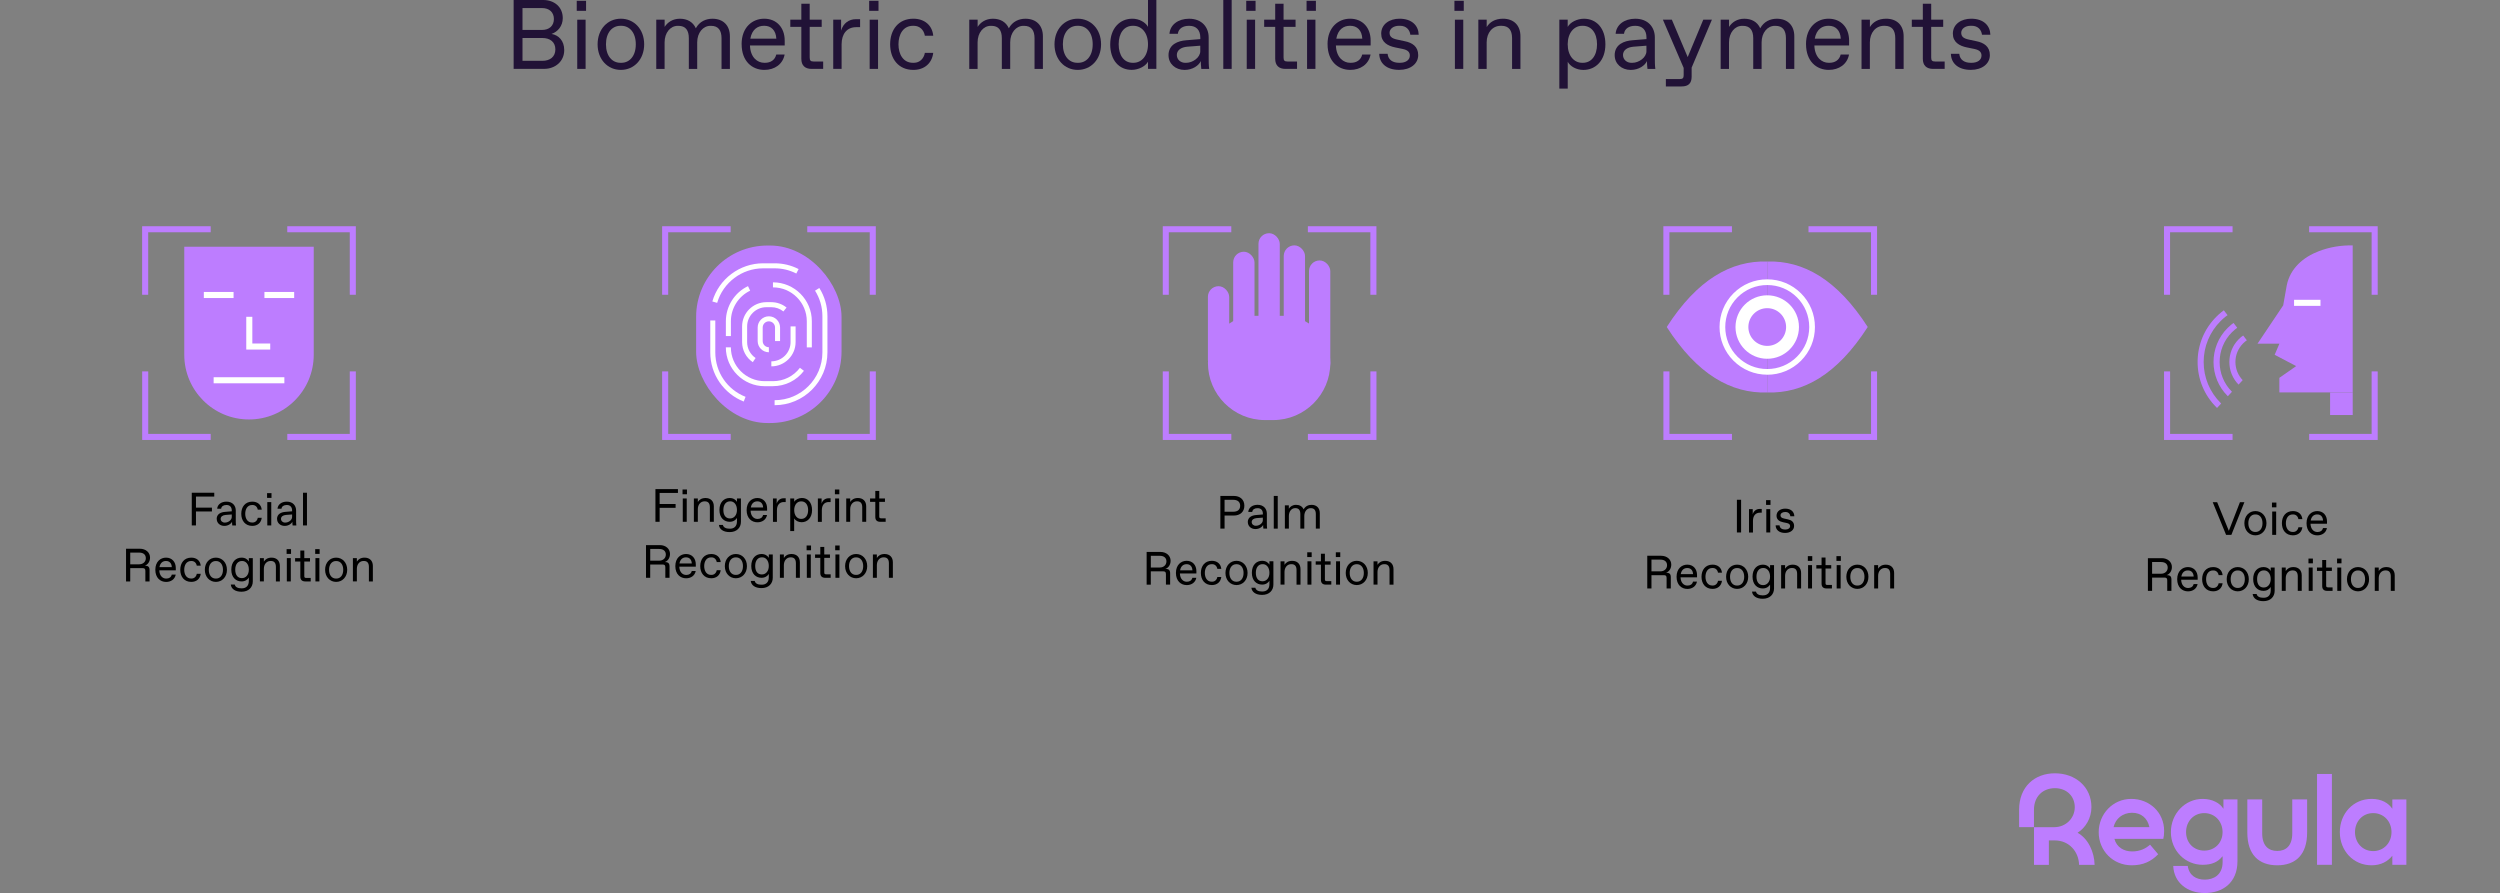 <?xml version="1.0" encoding="UTF-8"?>
<svg id="Layer_1" data-name="Layer 1" xmlns="http://www.w3.org/2000/svg" xmlns:xlink="http://www.w3.org/1999/xlink" viewBox="0 0 750 267.91">
  <rect x="0" y="0" width="750" height="267.91" fill="#808080" stroke="none"/>
  <defs>
    <style>
      .cls-1 {
        fill: none;
      }

      .cls-2 {
        fill: #fff;
      }

      .cls-3 {
        fill: #bd7dff;
      }

      .cls-4 {
        fill: #211236;
      }

      .cls-5 {
        fill: #bd7dff;
      }

      .cls-6 {
        clip-path: url(#clippath);
      }
    </style>
    <clipPath id="clippath">
      <polygon class="cls-1" points="678.49 107.87 663.09 87.8 652.06 115.08 658.56 129.5 678.49 107.87"/>
    </clipPath>
  </defs>
  <g>
    <path class="cls-4" d="M154.09,20.67V0h8.89c3.25,0,5.85,2.04,5.85,5.43,0,2.36-1.48,4.1-3.37,4.75,2.1.35,3.81,2.01,3.81,4.84,0,3.45-2.75,5.64-6.02,5.64h-9.15ZM156.75,8.98h5.88c2.1,0,3.54-1.21,3.54-3.28s-1.45-3.28-3.54-3.28h-5.88v6.55ZM156.75,18.25h5.96c2.3,0,3.9-1.21,3.9-3.43s-1.59-3.42-3.9-3.42h-5.96v6.85Z"/>
    <path class="cls-4" d="M173.02,3.25V.24h2.8v3.01h-2.8ZM173.17,20.67V5.91h2.51v14.76h-2.51Z"/>
    <path class="cls-4" d="M179.28,13.29c0-4.58,3.04-7.68,6.97-7.68s7,3.1,7,7.68-3.07,7.68-7,7.68-6.97-3.1-6.97-7.68ZM186.4,18.84c2.48,0,4.34-2.04,4.34-5.55s-1.86-5.55-4.34-5.55h-.27c-2.48,0-4.34,2.04-4.34,5.55s1.86,5.55,4.34,5.55h.27Z"/>
    <path class="cls-4" d="M196.88,20.67V5.91h2.51v2.16c.89-1.39,2.42-2.45,4.58-2.45s3.9.92,4.78,2.86c1.12-2.04,3.01-2.86,4.99-2.86,3.22,0,5.23,2.01,5.23,5.26v9.8h-2.51v-9.21c0-2.36-.97-3.72-3.13-3.72h-.21c-2.18,0-3.96,2.04-3.96,4.96v7.97h-2.51v-9.21c0-2.36-.95-3.72-3.1-3.72h-.24c-2.18,0-3.93,2.04-3.93,4.96v7.97h-2.51Z"/>
    <path class="cls-4" d="M222.48,13.26c0-5.14,3.31-7.65,6.76-7.65,3.78,0,6.17,2.72,6.17,6.55v1.48h-10.42c.12,3.63,2.27,5.2,4.28,5.2h.24c1.62,0,2.98-.8,3.37-2.48h2.51c-.56,2.95-3.04,4.61-6.08,4.61-3.66,0-6.82-2.57-6.82-7.71ZM232.9,11.61c-.12-2.57-1.62-3.87-3.54-3.87h-.24c-1.65,0-3.51.94-4.02,3.87h7.79Z"/>
    <path class="cls-4" d="M243.5,20.67c-2.01,0-3.1-1.03-3.1-3.04v-9.57h-3.31v-2.16h3.31V1.12h2.51v4.78h3.6v2.16h-3.6v9.21c0,.89.29,1.18,1.18,1.18h2.86v2.21h-3.45Z"/>
    <path class="cls-4" d="M249.97,20.67V5.91h2.36v3.28c.62-2.24,2.42-3.43,4.37-3.43h1.33v2.39h-1.18c-2.72,0-4.37,1.95-4.37,5.14v7.38h-2.51Z"/>
    <path class="cls-4" d="M260.75,3.25V.24h2.8v3.01h-2.8ZM260.9,20.67V5.91h2.51v14.76h-2.51Z"/>
    <path class="cls-4" d="M267.04,13.29c0-4.34,2.48-7.68,6.97-7.68,3.31,0,5.67,1.95,5.96,5.11h-2.51c-.3-1.74-1.54-2.98-3.31-2.98h-.27c-2.95,0-4.34,2.6-4.34,5.55s1.39,5.55,4.34,5.55h.27c1.77,0,3.01-1.27,3.31-2.98h2.51c-.38,3.13-2.66,5.11-5.96,5.11-4.49,0-6.97-3.34-6.97-7.68Z"/>
    <path class="cls-4" d="M290.78,20.67V5.91h2.51v2.16c.89-1.39,2.42-2.45,4.58-2.45s3.9.92,4.78,2.86c1.12-2.04,3.01-2.86,4.99-2.86,3.22,0,5.23,2.01,5.23,5.26v9.8h-2.51v-9.21c0-2.36-.97-3.72-3.13-3.72h-.21c-2.18,0-3.96,2.04-3.96,4.96v7.97h-2.51v-9.21c0-2.36-.95-3.72-3.1-3.72h-.24c-2.18,0-3.93,2.04-3.93,4.96v7.97h-2.51Z"/>
    <path class="cls-4" d="M316.35,13.29c0-4.58,3.04-7.68,6.97-7.68s7,3.1,7,7.68-3.07,7.68-7,7.68-6.97-3.1-6.97-7.68ZM323.47,18.84c2.48,0,4.34-2.04,4.34-5.55s-1.86-5.55-4.34-5.55h-.27c-2.48,0-4.34,2.04-4.34,5.55s1.86,5.55,4.34,5.55h.27Z"/>
    <path class="cls-4" d="M333.07,13.29c0-4.81,2.89-7.68,6.64-7.68,2.01,0,3.9,1.03,4.69,2.45V0h2.51v20.67h-2.51v-2.16c-.8,1.42-2.89,2.45-4.9,2.45-3.75,0-6.44-2.86-6.44-7.68ZM340.03,18.84c2.48,0,4.37-2.13,4.37-5.55s-1.89-5.55-4.37-5.55h-.21c-2.54,0-4.22,2.13-4.22,5.55s1.68,5.55,4.22,5.55h.21Z"/>
    <path class="cls-4" d="M350.55,16.6c0-3.34,2.92-4.34,5.29-4.52l4.25-.35v-.5c0-2.21-1.24-3.48-3.28-3.48h-.21c-1.65,0-3.07.8-3.25,2.39h-2.51c.18-2.69,2.6-4.52,5.88-4.52,3.9,0,5.88,2.6,5.88,5.61v6.2c0,.89,0,2.21.15,3.25h-2.36c-.12-.71-.15-2.01-.15-2.36-.59,1.33-2.45,2.66-4.87,2.66-2.75,0-4.81-1.86-4.81-4.37ZM355.89,18.84c1.89,0,4.19-1.56,4.19-3.48v-1.65l-3.87.3c-1.86.15-3.16,1.03-3.16,2.48,0,1.36,1.09,2.36,2.57,2.36h.27Z"/>
    <path class="cls-4" d="M366.99,20.67V0h2.51v20.67h-2.51Z"/>
    <path class="cls-4" d="M373.87,3.25V.24h2.8v3.01h-2.8ZM374.02,20.67V5.91h2.51v14.76h-2.51Z"/>
    <path class="cls-4" d="M385.66,20.67c-2.01,0-3.1-1.03-3.1-3.04v-9.57h-3.31v-2.16h3.31V1.12h2.51v4.78h3.6v2.16h-3.6v9.21c0,.89.29,1.18,1.18,1.18h2.86v2.21h-3.45Z"/>
    <path class="cls-4" d="M391.97,3.25V.24h2.8v3.01h-2.8ZM392.12,20.67V5.91h2.51v14.76h-2.51Z"/>
    <path class="cls-4" d="M398.26,13.26c0-5.14,3.31-7.65,6.76-7.65,3.78,0,6.17,2.72,6.17,6.55v1.48h-10.42c.12,3.63,2.27,5.2,4.28,5.2h.24c1.62,0,2.98-.8,3.37-2.48h2.51c-.56,2.95-3.04,4.61-6.08,4.61-3.66,0-6.82-2.57-6.82-7.71ZM408.69,11.61c-.12-2.57-1.62-3.87-3.54-3.87h-.24c-1.65,0-3.51.94-4.02,3.87h7.79Z"/>
    <path class="cls-4" d="M413.77,16.15h2.51c.18,1.86,1.62,2.69,3.45,2.69h.27c1.71,0,2.95-.83,2.95-2.16,0-1-.56-1.68-2.21-2.01l-2.16-.44c-2.33-.47-4.22-1.62-4.22-4.13,0-2.92,2.6-4.49,5.49-4.49,3.81,0,5.7,2.16,5.76,4.81h-2.51c-.18-1.42-1.15-2.69-3.1-2.69h-.27c-1.77,0-2.86.97-2.86,2.1s.68,1.71,2.27,2.04l2.33.5c2.18.44,3.99,1.56,3.99,4.16s-2.33,4.43-5.7,4.43c-3.87,0-5.93-2.04-5.99-4.81Z"/>
    <path class="cls-4" d="M436.33,3.25V.24h2.8v3.01h-2.8ZM436.47,20.67V5.91h2.51v14.76h-2.51Z"/>
    <path class="cls-4" d="M443.5,20.67V5.91h2.51v2.21c.86-1.45,2.48-2.51,4.87-2.51,3.25,0,5.25,2.01,5.25,5.26v9.8h-2.51v-9.21c0-2.36-.97-3.72-3.16-3.72h-.24c-2.45,0-4.22,2.04-4.22,4.96v7.97h-2.51Z"/>
    <path class="cls-4" d="M467.8,26.58V5.91h2.51v2.16c.77-1.42,2.86-2.45,4.87-2.45,3.75,0,6.44,2.86,6.44,7.68s-2.89,7.68-6.61,7.68c-2.04,0-3.93-1.03-4.69-2.45v8.06h-2.51ZM474.86,18.84c2.54,0,4.25-2.13,4.25-5.55s-1.71-5.55-4.25-5.55h-.21c-2.45,0-4.34,2.13-4.34,5.55s1.89,5.55,4.34,5.55h.21Z"/>
    <path class="cls-4" d="M484.4,16.6c0-3.34,2.92-4.34,5.29-4.52l4.25-.35v-.5c0-2.21-1.24-3.48-3.28-3.48h-.21c-1.65,0-3.07.8-3.25,2.39h-2.51c.18-2.69,2.6-4.52,5.88-4.52,3.9,0,5.88,2.6,5.88,5.61v6.2c0,.89,0,2.21.15,3.25h-2.36c-.12-.71-.15-2.01-.15-2.36-.59,1.33-2.45,2.66-4.87,2.66-2.75,0-4.81-1.86-4.81-4.37ZM489.74,18.84c1.89,0,4.19-1.56,4.19-3.48v-1.65l-3.87.3c-1.86.15-3.16,1.03-3.16,2.48,0,1.36,1.09,2.36,2.57,2.36h.27Z"/>
    <path class="cls-4" d="M513.57,5.91l-6.08,14.38v2.72c0,1.98-.97,2.92-2.98,2.92h-4.75v-2.21h4.16c.89,0,1.18-.29,1.18-1.18v-2.16l-6.23-14.47h2.69l4.75,11.22,4.67-11.22h2.6Z"/>
    <path class="cls-4" d="M516.2,20.67V5.91h2.51v2.16c.89-1.39,2.42-2.45,4.58-2.45s3.9.92,4.78,2.86c1.12-2.04,3.01-2.86,4.99-2.86,3.22,0,5.23,2.01,5.23,5.26v9.8h-2.51v-9.21c0-2.36-.97-3.72-3.13-3.72h-.21c-2.18,0-3.96,2.04-3.96,4.96v7.97h-2.51v-9.21c0-2.36-.95-3.72-3.1-3.72h-.24c-2.18,0-3.93,2.04-3.93,4.96v7.97h-2.51Z"/>
    <path class="cls-4" d="M541.8,13.26c0-5.14,3.31-7.65,6.76-7.65,3.78,0,6.17,2.72,6.17,6.55v1.48h-10.42c.12,3.63,2.27,5.2,4.28,5.2h.24c1.62,0,2.98-.8,3.37-2.48h2.51c-.56,2.95-3.04,4.61-6.08,4.61-3.66,0-6.82-2.57-6.82-7.71ZM552.23,11.61c-.12-2.57-1.62-3.87-3.54-3.87h-.24c-1.65,0-3.51.94-4.02,3.87h7.79Z"/>
    <path class="cls-4" d="M558.46,20.67V5.91h2.51v2.21c.86-1.45,2.48-2.51,4.87-2.51,3.25,0,5.25,2.01,5.25,5.26v9.8h-2.51v-9.21c0-2.36-.97-3.72-3.16-3.72h-.24c-2.45,0-4.22,2.04-4.22,4.96v7.97h-2.51Z"/>
    <path class="cls-4" d="M579.95,20.67c-2.01,0-3.1-1.03-3.1-3.04v-9.57h-3.31v-2.16h3.31V1.12h2.51v4.78h3.6v2.16h-3.6v9.21c0,.89.29,1.18,1.18,1.18h2.86v2.21h-3.45Z"/>
    <path class="cls-4" d="M585.27,16.15h2.51c.18,1.86,1.62,2.69,3.45,2.69h.27c1.71,0,2.95-.83,2.95-2.16,0-1-.56-1.68-2.21-2.01l-2.16-.44c-2.33-.47-4.22-1.62-4.22-4.13,0-2.92,2.6-4.49,5.49-4.49,3.81,0,5.7,2.16,5.76,4.81h-2.51c-.18-1.42-1.15-2.69-3.1-2.69h-.27c-1.77,0-2.86.97-2.86,2.1s.68,1.71,2.27,2.04l2.33.5c2.18.44,3.99,1.56,3.99,4.16s-2.33,4.43-5.7,4.43c-3.87,0-5.93-2.04-5.99-4.81Z"/>
  </g>
  <g>
    <path class="cls-5" d="M623.27,249.82c2.43-1.49,4.16-4.43,4.16-7.67,0-6.14-4.86-10.16-10.95-10.16s-10.75,4.01-10.75,10.95v5.2h4.46v-5.2c0-4.16,2.82-6.49,6.29-6.49s5.95,2.38,5.95,5.7-2.68,6-6.14,6h-6.09v11.3h4.46v-7.33h1.73c4.36,0,7.23,3.37,7.33,7.33h4.66c-.08-3.92-1.96-7.88-5.1-9.62Z"/>
    <path class="cls-5" d="M717.7,239.82v2.82c-1.19-1.78-3.27-2.97-6.24-2.97-5.45,0-9.51,4.36-9.51,9.96s4.06,9.96,9.51,9.96c2.82,0,4.86-1.14,6.24-2.87v2.73h4.21v-19.62h-4.21ZM711.95,255.33c-3.17,0-5.45-2.48-5.45-5.7s2.28-5.7,5.45-5.7,5.5,2.48,5.5,5.7-2.33,5.7-5.5,5.7Z"/>
    <path class="cls-5" d="M687.68,249.98c0,3.86-1.98,5.3-4.51,5.3s-4.51-1.44-4.51-5.3v-10.16h-4.46v9.96c0,6.54,3.37,9.81,8.97,9.81s8.97-3.27,8.97-9.81v-9.96h-4.46v10.16Z"/>
    <path class="cls-5" d="M639.37,239.67c-5.5,0-9.76,4.51-9.76,10.01s4.26,9.91,9.91,9.91c3.42,0,5.9-1.19,7.93-3.32l-2.43-2.87c-1.34,1.19-3.02,2.03-5.4,2.03s-4.61-1.19-5.3-3.77h14.67c.15-.69.25-1.29.25-2.38,0-5.55-4.36-9.61-9.86-9.61ZM634.07,248.14c.59-2.58,2.77-4.31,5.55-4.31s4.66,1.68,5.2,4.31h-10.75Z"/>
    <rect class="cls-5" x="695.11" y="232.19" width="4.46" height="27.25"/>
    <path class="cls-5" d="M667.02,242.64c-.99-1.68-3.27-2.97-6.24-2.97-5.2,0-9.51,4.36-9.51,9.96s4.31,9.81,9.51,9.81c2.82,0,4.61-.84,6-2.58v1.78c0,3.86-2.73,5.25-5.35,5.25s-4.71-1.29-5.1-4.11h-4.36c.2,4.95,4.16,8.13,9.46,8.13s9.81-3.02,9.81-9.56v-18.53h-4.21v2.82ZM661.27,255.18c-3.17,0-5.45-2.33-5.45-5.55s2.28-5.7,5.45-5.7,5.5,2.48,5.5,5.7-2.33,5.55-5.5,5.55Z"/>
  </g>
  <g>
    <g>
      <path d="M521.07,159.74v-9.81h1.26v9.81h-1.26Z"/>
      <path d="M524.7,159.74v-7h1.12v1.56c.29-1.06,1.15-1.62,2.07-1.62h.63v1.13h-.56c-1.29,0-2.07.92-2.07,2.44v3.5h-1.19Z"/>
      <path d="M529.82,151.47v-1.43h1.33v1.43h-1.33ZM529.89,159.74v-7h1.19v7h-1.19Z"/>
      <path d="M532.67,157.59h1.19c.08.88.77,1.27,1.64,1.27h.13c.81,0,1.4-.39,1.4-1.02,0-.48-.27-.8-1.05-.95l-1.02-.21c-1.11-.22-2-.77-2-1.96,0-1.39,1.23-2.13,2.61-2.13,1.81,0,2.7,1.02,2.73,2.28h-1.19c-.08-.67-.55-1.27-1.47-1.27h-.13c-.84,0-1.36.46-1.36.99s.32.81,1.08.97l1.11.24c1.04.21,1.89.74,1.89,1.98s-1.11,2.1-2.7,2.1c-1.83,0-2.82-.97-2.84-2.28Z"/>
      <path d="M494.18,176.54v-9.81h4.15c1.78,0,3.05,1.12,3.05,2.65,0,1.22-.67,2.13-1.57,2.44,1.06,0,1.43.38,1.43,1.36v3.36h-1.26v-3.12c0-.66-.21-.87-.87-.87h-3.67v3.99h-1.26ZM495.44,171.4h2.69c1.18,0,1.99-.77,1.99-1.83s-.74-1.68-1.99-1.68h-2.69v3.52Z"/>
      <path d="M502.97,173.02c0-2.44,1.57-3.63,3.21-3.63,1.79,0,2.93,1.29,2.93,3.11v.7h-4.95c.06,1.72,1.08,2.47,2.03,2.47h.11c.77,0,1.42-.38,1.6-1.18h1.19c-.27,1.4-1.44,2.19-2.88,2.19-1.74,0-3.24-1.22-3.24-3.66ZM507.92,172.24c-.06-1.22-.77-1.83-1.68-1.83h-.11c-.79,0-1.67.45-1.91,1.83h3.7Z"/>
      <path d="M510.45,173.03c0-2.06,1.18-3.64,3.31-3.64,1.57,0,2.69.92,2.83,2.42h-1.19c-.14-.83-.73-1.41-1.57-1.41h-.13c-1.4,0-2.06,1.23-2.06,2.63s.66,2.63,2.06,2.63h.13c.84,0,1.43-.6,1.57-1.41h1.19c-.18,1.48-1.26,2.42-2.83,2.42-2.13,0-3.31-1.58-3.31-3.64Z"/>
      <path d="M517.83,173.03c0-2.17,1.44-3.64,3.31-3.64s3.32,1.47,3.32,3.64-1.46,3.64-3.32,3.64-3.31-1.47-3.31-3.64ZM521.2,175.67c1.18,0,2.06-.97,2.06-2.63s-.88-2.63-2.06-2.63h-.13c-1.18,0-2.06.97-2.06,2.63s.88,2.63,2.06,2.63h.13Z"/>
      <path d="M525.61,177.48h1.19c.15.76.94,1.13,1.96,1.13h.14c1.19,0,2.12-.64,2.12-2.21v-1.02c-.38.63-1.11,1.16-2.18,1.16-1.65,0-3.08-1.16-3.08-3.54s1.4-3.6,3.08-3.6c1.08,0,1.85.53,2.18,1.16v-1.02h1.19v6.99c0,1.77-1.25,3.1-3.38,3.1-1.98,0-3.08-.9-3.22-2.14ZM529,175.53c1.06,0,2.02-.92,2.02-2.54s-.9-2.59-1.96-2.59h-.13c-1.08,0-1.99.84-1.99,2.59s.85,2.54,1.95,2.54h.11Z"/>
      <path d="M534.34,176.54v-7h1.19v1.05c.41-.69,1.18-1.19,2.31-1.19,1.54,0,2.49.95,2.49,2.49v4.65h-1.19v-4.37c0-1.12-.46-1.77-1.5-1.77h-.11c-1.16,0-2,.97-2,2.35v3.78h-1.19Z"/>
      <path d="M542.35,168.27v-1.43h1.33v1.43h-1.33ZM542.42,176.54v-7h1.19v7h-1.19Z"/>
      <path d="M547.94,176.54c-.95,0-1.47-.49-1.47-1.44v-4.54h-1.57v-1.02h1.57v-2.27h1.19v2.27h1.71v1.02h-1.71v4.37c0,.42.14.56.56.56h1.36v1.05h-1.64Z"/>
      <path d="M550.93,168.27v-1.43h1.33v1.43h-1.33ZM551,176.54v-7h1.19v7h-1.19Z"/>
      <path d="M553.9,173.03c0-2.17,1.44-3.64,3.31-3.64s3.32,1.47,3.32,3.64-1.46,3.64-3.32,3.64-3.31-1.47-3.31-3.64ZM557.28,175.67c1.18,0,2.06-.97,2.06-2.63s-.88-2.63-2.06-2.63h-.13c-1.18,0-2.06.97-2.06,2.63s.88,2.63,2.06,2.63h.13Z"/>
      <path d="M562.25,176.54v-7h1.19v1.05c.41-.69,1.18-1.19,2.31-1.19,1.54,0,2.49.95,2.49,2.49v4.65h-1.19v-4.37c0-1.12-.46-1.77-1.5-1.77h-.11c-1.16,0-2,.97-2,2.35v3.78h-1.19Z"/>
    </g>
    <g>
      <g>
        <g>
          <polygon class="cls-3" points="500.83 88.43 499.01 88.43 499.01 67.87 519.58 67.87 519.58 69.68 500.83 69.68 500.83 88.43"/>
          <polygon class="cls-3" points="563.12 88.43 561.3 88.43 561.3 69.68 542.55 69.68 542.55 67.87 563.12 67.87 563.12 88.43"/>
        </g>
        <g>
          <polygon class="cls-3" points="563.12 131.99 542.56 131.99 542.56 130.17 561.31 130.17 561.31 111.42 563.12 111.42 563.12 131.99"/>
          <polygon class="cls-3" points="519.59 131.99 499.02 131.99 499.02 111.42 500.84 111.42 500.84 130.17 519.59 130.17 519.59 131.99"/>
        </g>
      </g>
      <g>
        <g>
          <path class="cls-3" d="M530.17,78.45c-10.83-.32-20.97,5.37-30.15,19.65h30.15v-19.65Z"/>
          <path class="cls-3" d="M530.17,117.75c-10.83.32-20.97-5.37-30.15-19.65h30.15v19.65Z"/>
        </g>
        <g>
          <path class="cls-3" d="M530.17,117.75c10.83.32,20.97-5.37,30.15-19.65h-30.15v19.65Z"/>
          <path class="cls-3" d="M530.17,78.45c10.83-.32,20.97,5.37,30.15,19.65h-30.15v-19.65Z"/>
        </g>
        <g>
          <circle class="cls-2" cx="530.17" cy="98.11" r="9.52"/>
          <circle class="cls-3" cx="530.17" cy="98.11" r="5.66"/>
        </g>
        <path class="cls-2" d="M530.17,112.41c-3.82,0-7.41-1.49-10.12-4.19-5.58-5.58-5.58-14.65,0-20.23,2.7-2.7,6.29-4.19,10.12-4.19s7.41,1.49,10.12,4.19c2.7,2.7,4.19,6.29,4.19,10.12s-1.49,7.41-4.19,10.12h0s0,0,0,0c-2.7,2.7-6.29,4.19-10.12,4.19ZM530.17,85.51c-3.37,0-6.53,1.31-8.91,3.69-4.91,4.91-4.91,12.91,0,17.82,2.38,2.38,5.55,3.69,8.91,3.69s6.53-1.31,8.91-3.69h0c2.38-2.38,3.69-5.54,3.69-8.91s-1.31-6.53-3.69-8.91-5.54-3.69-8.91-3.69Z"/>
      </g>
    </g>
  </g>
  <g>
    <g>
      <path d="M366.11,158.59v-9.81h4.06c1.78,0,3.14,1.05,3.14,2.94s-1.36,2.94-3.14,2.94h-2.8v3.92h-1.26ZM367.37,153.52h2.59c1.3,0,2.09-.6,2.09-1.79s-.79-1.79-2.09-1.79h-2.59v3.59Z"/>
      <path d="M374.33,156.65c0-1.58,1.39-2.06,2.51-2.14l2.02-.17v-.24c0-1.05-.59-1.65-1.55-1.65h-.1c-.79,0-1.46.38-1.54,1.13h-1.19c.08-1.27,1.23-2.14,2.79-2.14,1.85,0,2.79,1.23,2.79,2.66v2.94c0,.42,0,1.05.07,1.54h-1.12c-.06-.34-.07-.95-.07-1.12-.28.63-1.16,1.26-2.31,1.26-1.3,0-2.28-.88-2.28-2.07ZM376.86,157.72c.9,0,1.99-.74,1.99-1.65v-.78l-1.84.14c-.88.07-1.5.49-1.5,1.18,0,.64.52,1.12,1.22,1.12h.12Z"/>
      <path d="M382.13,158.59v-9.81h1.19v9.81h-1.19Z"/>
      <path d="M385.46,158.59v-7h1.19v1.02c.42-.66,1.15-1.16,2.17-1.16s1.85.43,2.27,1.36c.53-.97,1.43-1.36,2.37-1.36,1.53,0,2.48.95,2.48,2.49v4.65h-1.19v-4.37c0-1.12-.46-1.77-1.48-1.77h-.1c-1.04,0-1.88.97-1.88,2.35v3.78h-1.19v-4.37c0-1.12-.45-1.77-1.47-1.77h-.11c-1.04,0-1.86.97-1.86,2.35v3.78h-1.19Z"/>
      <path d="M343.99,175.39v-9.81h4.14c1.78,0,3.05,1.12,3.05,2.65,0,1.22-.67,2.13-1.57,2.44,1.06,0,1.43.38,1.43,1.36v3.36h-1.26v-3.12c0-.66-.21-.87-.87-.87h-3.67v3.99h-1.26ZM345.25,170.25h2.69c1.18,0,1.99-.77,1.99-1.83s-.74-1.68-1.99-1.68h-2.69v3.52Z"/>
      <path d="M352.78,171.87c0-2.44,1.57-3.63,3.21-3.63,1.79,0,2.93,1.29,2.93,3.11v.7h-4.95c.06,1.72,1.08,2.47,2.03,2.47h.11c.77,0,1.41-.38,1.6-1.18h1.19c-.27,1.4-1.44,2.19-2.88,2.19-1.74,0-3.24-1.22-3.24-3.66ZM357.73,171.09c-.06-1.22-.77-1.83-1.68-1.83h-.11c-.79,0-1.67.45-1.91,1.83h3.7Z"/>
      <path d="M360.26,171.88c0-2.06,1.18-3.64,3.3-3.64,1.57,0,2.69.92,2.83,2.42h-1.19c-.14-.83-.73-1.41-1.57-1.41h-.12c-1.4,0-2.06,1.23-2.06,2.63s.66,2.63,2.06,2.63h.12c.84,0,1.43-.6,1.57-1.41h1.19c-.18,1.48-1.26,2.42-2.83,2.42-2.13,0-3.3-1.58-3.3-3.64Z"/>
      <path d="M367.64,171.88c0-2.17,1.44-3.64,3.31-3.64s3.32,1.47,3.32,3.64-1.46,3.64-3.32,3.64-3.31-1.47-3.31-3.64ZM371.01,174.52c1.18,0,2.06-.97,2.06-2.63s-.88-2.63-2.06-2.63h-.13c-1.18,0-2.06.97-2.06,2.63s.88,2.63,2.06,2.63h.13Z"/>
      <path d="M375.42,176.32h1.19c.15.76.94,1.13,1.96,1.13h.14c1.19,0,2.12-.64,2.12-2.21v-1.02c-.38.63-1.11,1.16-2.19,1.16-1.65,0-3.08-1.16-3.08-3.54s1.4-3.6,3.08-3.6c1.08,0,1.85.53,2.19,1.16v-1.02h1.19v6.99c0,1.77-1.25,3.1-3.38,3.1-1.97,0-3.08-.9-3.22-2.14ZM378.81,174.38c1.06,0,2.02-.92,2.02-2.54s-.9-2.59-1.96-2.59h-.13c-1.08,0-1.99.84-1.99,2.59s.85,2.54,1.95,2.54h.11Z"/>
      <path d="M384.16,175.39v-7h1.19v1.05c.41-.69,1.18-1.19,2.31-1.19,1.54,0,2.49.95,2.49,2.49v4.65h-1.19v-4.37c0-1.12-.46-1.77-1.5-1.77h-.11c-1.16,0-2,.97-2,2.35v3.78h-1.19Z"/>
      <path d="M392.17,167.12v-1.43h1.33v1.43h-1.33ZM392.24,175.39v-7h1.19v7h-1.19Z"/>
      <path d="M397.75,175.39c-.95,0-1.47-.49-1.47-1.44v-4.54h-1.57v-1.02h1.57v-2.27h1.19v2.27h1.71v1.02h-1.71v4.37c0,.42.14.56.56.56h1.36v1.05h-1.64Z"/>
      <path d="M400.75,167.12v-1.43h1.33v1.43h-1.33ZM400.82,175.39v-7h1.19v7h-1.19Z"/>
      <path d="M403.72,171.88c0-2.17,1.44-3.64,3.3-3.64s3.32,1.47,3.32,3.64-1.46,3.64-3.32,3.64-3.3-1.47-3.3-3.64ZM407.09,174.52c1.18,0,2.06-.97,2.06-2.63s-.88-2.63-2.06-2.63h-.12c-1.18,0-2.06.97-2.06,2.63s.88,2.63,2.06,2.63h.12Z"/>
      <path d="M412.06,175.39v-7h1.19v1.05c.41-.69,1.18-1.19,2.31-1.19,1.54,0,2.49.95,2.49,2.49v4.65h-1.19v-4.37c0-1.12-.46-1.77-1.5-1.77h-.11c-1.16,0-2,.97-2,2.35v3.78h-1.19Z"/>
    </g>
    <g>
      <g>
        <g>
          <polygon class="cls-3" points="350.64 88.43 348.83 88.43 348.83 67.87 369.39 67.87 369.39 69.68 350.64 69.68 350.64 88.43"/>
          <polygon class="cls-3" points="412.93 88.43 411.11 88.43 411.11 69.68 392.36 69.68 392.36 67.87 412.93 67.87 412.93 88.43"/>
        </g>
        <g>
          <polygon class="cls-3" points="412.94 131.99 392.37 131.99 392.37 130.17 411.12 130.17 411.12 111.42 412.94 111.42 412.94 131.99"/>
          <polygon class="cls-3" points="369.4 131.99 348.83 131.99 348.83 111.42 350.65 111.42 350.65 130.17 369.4 130.17 369.4 131.99"/>
        </g>
      </g>
      <g>
        <path class="cls-3" d="M376.52,94.74h8.42c7.81,0,14.15,6.34,14.15,14.15h0c0,9.46-7.68,17.13-17.13,17.13h-2.45c-9.46,0-17.13-7.68-17.13-17.13h0c0-7.81,6.34-14.15,14.15-14.15Z"/>
        <rect class="cls-3" x="362.37" y="85.86" width="6.39" height="25.37" rx="3.19" ry="3.19"/>
        <rect class="cls-3" x="369.96" y="75.52" width="6.39" height="29.55" rx="3.19" ry="3.19"/>
        <rect class="cls-3" x="377.54" y="69.96" width="6.39" height="35.11" rx="3.19" ry="3.19"/>
        <rect class="cls-3" x="385.12" y="73.61" width="6.39" height="31.47" rx="3.19" ry="3.19"/>
        <rect class="cls-3" x="392.7" y="78.13" width="6.39" height="34.09" rx="3.19" ry="3.19"/>
      </g>
    </g>
  </g>
  <g>
    <g>
      <path d="M671.99,150.66h1.33l-3.91,9.81h-1.58l-4.01-9.81h1.33l3.5,8.59,3.33-8.59Z"/>
      <path d="M673.31,156.96c0-2.17,1.44-3.64,3.31-3.64s3.32,1.47,3.32,3.64-1.46,3.64-3.32,3.64-3.31-1.47-3.31-3.64ZM676.69,159.59c1.18,0,2.06-.97,2.06-2.63s-.88-2.63-2.06-2.63h-.13c-1.18,0-2.06.97-2.06,2.63s.88,2.63,2.06,2.63h.13Z"/>
      <path d="M681.59,152.2v-1.43h1.33v1.43h-1.33ZM681.66,160.46v-7h1.19v7h-1.19Z"/>
      <path d="M684.57,156.96c0-2.06,1.18-3.64,3.31-3.64,1.57,0,2.69.92,2.83,2.42h-1.19c-.14-.83-.73-1.41-1.57-1.41h-.13c-1.4,0-2.06,1.23-2.06,2.63s.66,2.63,2.06,2.63h.13c.84,0,1.43-.6,1.57-1.41h1.19c-.18,1.48-1.26,2.42-2.83,2.42-2.13,0-3.31-1.58-3.31-3.64Z"/>
      <path d="M691.96,156.95c0-2.44,1.57-3.63,3.21-3.63,1.79,0,2.93,1.29,2.93,3.11v.7h-4.95c.06,1.72,1.08,2.47,2.03,2.47h.11c.77,0,1.42-.38,1.6-1.18h1.19c-.27,1.4-1.44,2.19-2.88,2.19-1.74,0-3.24-1.22-3.24-3.66ZM696.91,156.16c-.06-1.22-.77-1.83-1.68-1.83h-.11c-.79,0-1.67.45-1.91,1.83h3.7Z"/>
      <path d="M644.37,177.26v-9.81h4.15c1.78,0,3.05,1.12,3.05,2.65,0,1.22-.67,2.13-1.57,2.44,1.06,0,1.43.38,1.43,1.36v3.36h-1.26v-3.12c0-.66-.21-.87-.87-.87h-3.67v3.99h-1.26ZM645.63,172.12h2.69c1.18,0,1.99-.77,1.99-1.83s-.74-1.68-1.99-1.68h-2.69v3.52Z"/>
      <path d="M653.16,173.75c0-2.44,1.57-3.63,3.21-3.63,1.79,0,2.93,1.29,2.93,3.11v.7h-4.95c.06,1.72,1.08,2.47,2.03,2.47h.11c.77,0,1.42-.38,1.6-1.18h1.19c-.27,1.4-1.44,2.19-2.88,2.19-1.74,0-3.24-1.22-3.24-3.66ZM658.1,172.96c-.06-1.22-.77-1.83-1.68-1.83h-.11c-.79,0-1.67.45-1.91,1.83h3.7Z"/>
      <path d="M660.64,173.76c0-2.06,1.18-3.64,3.31-3.64,1.57,0,2.69.92,2.83,2.42h-1.19c-.14-.83-.73-1.41-1.57-1.41h-.13c-1.4,0-2.06,1.23-2.06,2.63s.66,2.63,2.06,2.63h.13c.84,0,1.43-.6,1.57-1.41h1.19c-.18,1.48-1.26,2.42-2.83,2.42-2.13,0-3.31-1.58-3.31-3.64Z"/>
      <path d="M668.01,173.76c0-2.17,1.44-3.64,3.31-3.64s3.32,1.47,3.32,3.64-1.46,3.64-3.32,3.64-3.31-1.47-3.31-3.64ZM671.39,176.39c1.18,0,2.06-.97,2.06-2.63s-.88-2.63-2.06-2.63h-.13c-1.18,0-2.06.97-2.06,2.63s.88,2.63,2.06,2.63h.13Z"/>
      <path d="M675.8,178.2h1.19c.15.76.94,1.13,1.96,1.13h.14c1.19,0,2.12-.64,2.12-2.21v-1.02c-.38.63-1.11,1.16-2.18,1.16-1.65,0-3.08-1.16-3.08-3.54s1.4-3.6,3.08-3.6c1.08,0,1.85.53,2.18,1.16v-1.02h1.19v6.99c0,1.77-1.25,3.1-3.38,3.1-1.98,0-3.08-.9-3.22-2.14ZM679.19,176.25c1.06,0,2.02-.92,2.02-2.54s-.9-2.59-1.96-2.59h-.13c-1.08,0-1.99.84-1.99,2.59s.85,2.54,1.95,2.54h.11Z"/>
      <path d="M684.53,177.26v-7h1.19v1.05c.41-.69,1.18-1.19,2.31-1.19,1.54,0,2.49.95,2.49,2.49v4.65h-1.19v-4.37c0-1.12-.46-1.77-1.5-1.77h-.11c-1.16,0-2,.97-2,2.35v3.78h-1.19Z"/>
      <path d="M692.54,169v-1.43h1.33v1.43h-1.33ZM692.61,177.26v-7h1.19v7h-1.19Z"/>
      <path d="M698.13,177.26c-.95,0-1.47-.49-1.47-1.44v-4.54h-1.57v-1.02h1.57v-2.27h1.19v2.27h1.71v1.02h-1.71v4.37c0,.42.14.56.56.56h1.36v1.05h-1.64Z"/>
      <path d="M701.12,169v-1.43h1.33v1.43h-1.33ZM701.19,177.26v-7h1.19v7h-1.19Z"/>
      <path d="M704.09,173.76c0-2.17,1.44-3.64,3.31-3.64s3.32,1.47,3.32,3.64-1.46,3.64-3.32,3.64-3.31-1.47-3.31-3.64ZM707.47,176.39c1.18,0,2.06-.97,2.06-2.63s-.88-2.63-2.06-2.63h-.13c-1.18,0-2.06.97-2.06,2.63s.88,2.63,2.06,2.63h.13Z"/>
      <path d="M712.43,177.26v-7h1.19v1.05c.41-.69,1.18-1.19,2.31-1.19,1.54,0,2.49.95,2.49,2.49v4.65h-1.19v-4.37c0-1.12-.46-1.77-1.5-1.77h-.11c-1.16,0-2,.97-2,2.35v3.78h-1.19Z"/>
    </g>
    <g>
      <rect class="cls-3" x="699.03" y="117.73" width="6.78" height="6.78"/>
      <path class="cls-3" d="M695.69,75.34c-4.8,1.83-8.6,5.19-9.65,10.19h0c-.09.45-.17.9-.24,1.35l-.84,4.73-7.71,11.5h6.57l-1.42,3.33,6.45,3.39-5.04,3.52v4.37s14.13,0,14.13,0h7.87s0-11.49,0-11.49v-32.6c-3.43-.09-6.92.49-10.12,1.71Z"/>
      <rect class="cls-2" x="688.22" y="89.94" width="7.92" height="1.82"/>
      <g>
        <g>
          <polygon class="cls-3" points="651.02 88.43 649.2 88.43 649.2 67.87 669.77 67.87 669.77 69.68 651.02 69.68 651.02 88.43"/>
          <polygon class="cls-3" points="713.31 88.43 711.49 88.43 711.49 69.68 692.74 69.68 692.74 67.87 713.31 67.87 713.31 88.43"/>
        </g>
        <g>
          <polygon class="cls-3" points="713.31 131.99 692.75 131.99 692.75 130.17 711.49 130.17 711.49 111.42 713.31 111.42 713.31 131.99"/>
          <polygon class="cls-3" points="669.77 131.99 649.21 131.99 649.21 111.42 651.03 111.42 651.03 130.17 669.77 130.17 669.77 131.99"/>
        </g>
      </g>
      <g class="cls-6">
        <g>
          <path class="cls-1" d="M684.07,103.03c-1.49-1.49-3.47-2.31-5.57-2.31s-4.09.82-5.57,2.31c-3.07,3.07-3.07,8.07,0,11.15,1.49,1.49,3.47,2.31,5.57,2.31s4.09-.82,5.57-2.31c3.07-3.07,3.07-8.07,0-11.15Z"/>
          <path class="cls-1" d="M687.42,99.68c-2.38-2.38-5.55-3.7-8.92-3.7s-6.54,1.31-8.92,3.7c-4.92,4.92-4.92,12.92,0,17.84,4.92,4.92,12.92,4.92,17.84,0,4.92-4.92,4.92-12.92,0-17.84ZM685.36,115.46c-1.83,1.83-4.27,2.84-6.86,2.84s-5.03-1.01-6.86-2.84c-3.78-3.78-3.78-9.94,0-13.72,1.83-1.83,4.27-2.84,6.86-2.84s5.03,1.01,6.86,2.84c3.78,3.78,3.78,9.94,0,13.72Z"/>
          <path class="cls-1" d="M690.8,96.3c-3.39-3.39-7.85-5.09-12.3-5.09s-8.91,1.7-12.3,5.09c-3.29,3.29-5.1,7.65-5.1,12.3s1.81,9.02,5.1,12.3c6.78,6.78,17.82,6.78,24.6,0,3.29-3.29,5.1-7.65,5.1-12.3s-1.81-9.02-5.1-12.3ZM688.7,118.81c-2.81,2.81-6.51,4.22-10.21,4.22s-7.39-1.41-10.21-4.22c-5.63-5.63-5.63-14.79,0-20.41,2.73-2.73,6.35-4.23,10.21-4.23s7.48,1.5,10.21,4.23c5.63,5.63,5.63,14.79,0,20.41Z"/>
          <path class="cls-3" d="M688.7,98.39c-2.73-2.73-6.35-4.23-10.21-4.23s-7.48,1.5-10.21,4.23c-5.63,5.63-5.63,14.79,0,20.41,2.81,2.81,6.51,4.22,10.21,4.22s7.39-1.41,10.21-4.22c5.63-5.63,5.63-14.79,0-20.41ZM687.42,117.52c-4.92,4.92-12.92,4.92-17.84,0-4.92-4.92-4.92-12.92,0-17.84,2.38-2.38,5.55-3.7,8.92-3.7s6.54,1.31,8.92,3.7c4.92,4.92,4.92,12.92,0,17.84Z"/>
          <path class="cls-3" d="M685.36,101.74c-1.83-1.83-4.27-2.84-6.86-2.84s-5.03,1.01-6.86,2.84c-3.78,3.78-3.78,9.94,0,13.72,1.83,1.83,4.27,2.84,6.86,2.84s5.03-1.01,6.86-2.84c3.78-3.78,3.78-9.94,0-13.72ZM684.07,114.17c-1.49,1.49-3.47,2.31-5.57,2.31s-4.09-.82-5.57-2.31c-3.07-3.07-3.07-8.07,0-11.15,1.49-1.49,3.47-2.31,5.57-2.31s4.09.82,5.57,2.31c3.07,3.07,3.07,8.07,0,11.15Z"/>
          <path class="cls-3" d="M692.08,95.01c-7.49-7.49-19.68-7.49-27.17,0-3.63,3.63-5.63,8.45-5.63,13.59s2,9.96,5.63,13.59c3.75,3.75,8.67,5.62,13.59,5.62s9.84-1.87,13.59-5.62c3.63-3.63,5.63-8.45,5.63-13.59s-2-9.96-5.63-13.59ZM690.8,120.9c-6.78,6.78-17.82,6.78-24.6,0-3.29-3.29-5.1-7.65-5.1-12.3s1.81-9.02,5.1-12.3c3.39-3.39,7.85-5.09,12.3-5.09s8.91,1.7,12.3,5.09c3.29,3.29,5.1,7.65,5.1,12.3s-1.81,9.02-5.1,12.3Z"/>
        </g>
      </g>
    </g>
  </g>
  <g>
    <g>
      <path d="M196.63,156.54v-9.81h6.75v1.15h-5.49v3.32h4.79v1.15h-4.79v4.19h-1.26Z"/>
      <path d="M204.76,148.28v-1.43h1.33v1.43h-1.33ZM204.83,156.54v-7h1.19v7h-1.19Z"/>
      <path d="M208.16,156.54v-7h1.19v1.05c.41-.69,1.18-1.19,2.31-1.19,1.54,0,2.49.95,2.49,2.49v4.65h-1.19v-4.37c0-1.12-.46-1.77-1.5-1.77h-.11c-1.16,0-2,.97-2,2.35v3.78h-1.19Z"/>
      <path d="M215.68,157.48h1.19c.15.76.94,1.13,1.96,1.13h.14c1.19,0,2.12-.64,2.12-2.21v-1.02c-.38.63-1.11,1.16-2.18,1.16-1.65,0-3.08-1.16-3.08-3.54s1.4-3.6,3.08-3.6c1.08,0,1.85.53,2.18,1.16v-1.02h1.19v6.99c0,1.77-1.25,3.1-3.38,3.1-1.98,0-3.08-.9-3.22-2.14ZM219.07,155.53c1.06,0,2.02-.92,2.02-2.54s-.9-2.59-1.96-2.59h-.13c-1.08,0-1.99.84-1.99,2.59s.85,2.54,1.95,2.54h.11Z"/>
      <path d="M223.99,153.03c0-2.44,1.57-3.63,3.21-3.63,1.79,0,2.93,1.29,2.93,3.11v.7h-4.95c.06,1.72,1.08,2.47,2.03,2.47h.11c.77,0,1.42-.38,1.6-1.18h1.19c-.27,1.4-1.44,2.19-2.88,2.19-1.74,0-3.24-1.22-3.24-3.66ZM228.94,152.24c-.06-1.22-.77-1.83-1.68-1.83h-.11c-.78,0-1.67.45-1.9,1.83h3.7Z"/>
      <path d="M231.89,156.54v-7h1.12v1.56c.29-1.06,1.15-1.62,2.07-1.62h.63v1.13h-.56c-1.29,0-2.07.92-2.07,2.44v3.5h-1.19Z"/>
      <path d="M237.07,159.34v-9.81h1.19v1.02c.36-.67,1.36-1.16,2.31-1.16,1.78,0,3.05,1.36,3.05,3.64s-1.37,3.64-3.14,3.64c-.97,0-1.86-.49-2.23-1.16v3.82h-1.19ZM240.42,155.67c1.2,0,2.02-1.01,2.02-2.63s-.81-2.63-2.02-2.63h-.1c-1.16,0-2.06,1.01-2.06,2.63s.9,2.63,2.06,2.63h.1Z"/>
      <path d="M245.36,156.54v-7h1.12v1.56c.29-1.06,1.15-1.62,2.07-1.62h.63v1.13h-.56c-1.29,0-2.07.92-2.07,2.44v3.5h-1.19Z"/>
      <path d="M250.47,148.28v-1.43h1.33v1.43h-1.33ZM250.54,156.54v-7h1.19v7h-1.19Z"/>
      <path d="M253.87,156.54v-7h1.19v1.05c.41-.69,1.18-1.19,2.31-1.19,1.54,0,2.49.95,2.49,2.49v4.65h-1.19v-4.37c0-1.12-.46-1.77-1.5-1.77h-.11c-1.16,0-2,.97-2,2.35v3.78h-1.19Z"/>
      <path d="M264.06,156.54c-.95,0-1.47-.49-1.47-1.44v-4.54h-1.57v-1.02h1.57v-2.27h1.19v2.27h1.71v1.02h-1.71v4.37c0,.42.14.56.56.56h1.36v1.05h-1.64Z"/>
      <path d="M193.8,173.34v-9.81h4.15c1.78,0,3.05,1.12,3.05,2.65,0,1.22-.67,2.13-1.57,2.44,1.06,0,1.43.38,1.43,1.36v3.36h-1.26v-3.12c0-.66-.21-.87-.87-.87h-3.67v3.99h-1.26ZM195.07,168.2h2.69c1.18,0,1.99-.77,1.99-1.83s-.74-1.68-1.99-1.68h-2.69v3.52Z"/>
      <path d="M202.6,169.83c0-2.44,1.57-3.63,3.21-3.63,1.79,0,2.93,1.29,2.93,3.11v.7h-4.95c.06,1.72,1.08,2.47,2.03,2.47h.11c.77,0,1.42-.38,1.6-1.18h1.19c-.27,1.4-1.44,2.19-2.88,2.19-1.74,0-3.24-1.22-3.24-3.66ZM207.54,169.04c-.06-1.22-.77-1.83-1.68-1.83h-.11c-.79,0-1.67.45-1.91,1.83h3.7Z"/>
      <path d="M210.07,169.84c0-2.06,1.18-3.64,3.31-3.64,1.57,0,2.69.92,2.83,2.42h-1.19c-.14-.83-.73-1.41-1.57-1.41h-.13c-1.4,0-2.06,1.23-2.06,2.63s.66,2.63,2.06,2.63h.13c.84,0,1.43-.6,1.57-1.41h1.19c-.18,1.48-1.26,2.42-2.83,2.42-2.13,0-3.31-1.58-3.31-3.64Z"/>
      <path d="M217.45,169.84c0-2.17,1.44-3.64,3.31-3.64s3.32,1.47,3.32,3.64-1.46,3.64-3.32,3.64-3.31-1.47-3.31-3.64ZM220.83,172.47c1.18,0,2.06-.97,2.06-2.63s-.88-2.63-2.06-2.63h-.13c-1.18,0-2.06.97-2.06,2.63s.88,2.63,2.06,2.63h.13Z"/>
      <path d="M225.23,174.28h1.19c.15.76.94,1.13,1.96,1.13h.14c1.19,0,2.12-.64,2.12-2.21v-1.02c-.38.63-1.11,1.16-2.18,1.16-1.65,0-3.08-1.16-3.08-3.54s1.4-3.6,3.08-3.6c1.08,0,1.85.53,2.18,1.16v-1.02h1.19v6.99c0,1.77-1.25,3.1-3.38,3.1-1.98,0-3.08-.9-3.22-2.14ZM228.62,172.33c1.06,0,2.02-.92,2.02-2.54s-.9-2.59-1.96-2.59h-.13c-1.08,0-1.99.84-1.99,2.59s.85,2.54,1.95,2.54h.11Z"/>
      <path d="M233.97,173.34v-7h1.19v1.05c.41-.69,1.18-1.19,2.31-1.19,1.54,0,2.49.95,2.49,2.49v4.65h-1.19v-4.37c0-1.12-.46-1.77-1.5-1.77h-.11c-1.16,0-2,.97-2,2.35v3.78h-1.19Z"/>
      <path d="M241.98,165.08v-1.43h1.33v1.43h-1.33ZM242.05,173.34v-7h1.19v7h-1.19Z"/>
      <path d="M247.56,173.34c-.95,0-1.47-.49-1.47-1.44v-4.54h-1.57v-1.02h1.57v-2.27h1.19v2.27h1.71v1.02h-1.71v4.37c0,.42.14.56.56.56h1.36v1.05h-1.64Z"/>
      <path d="M250.56,165.08v-1.43h1.33v1.43h-1.33ZM250.63,173.34v-7h1.19v7h-1.19Z"/>
      <path d="M253.53,169.84c0-2.17,1.44-3.64,3.31-3.64s3.32,1.47,3.32,3.64-1.46,3.64-3.32,3.64-3.31-1.47-3.31-3.64ZM256.9,172.47c1.18,0,2.06-.97,2.06-2.63s-.88-2.63-2.06-2.63h-.13c-1.18,0-2.06.97-2.06,2.63s.88,2.63,2.06,2.63h.13Z"/>
      <path d="M261.87,173.34v-7h1.19v1.05c.41-.69,1.18-1.19,2.31-1.19,1.54,0,2.49.95,2.49,2.49v4.65h-1.19v-4.37c0-1.12-.46-1.77-1.5-1.77h-.11c-1.16,0-2,.97-2,2.35v3.78h-1.19Z"/>
    </g>
    <g>
      <g>
        <g>
          <polygon class="cls-3" points="200.46 88.43 198.64 88.43 198.64 67.87 219.2 67.87 219.2 69.68 200.46 69.68 200.46 88.43"/>
          <polygon class="cls-3" points="262.74 88.43 260.92 88.43 260.92 69.68 242.18 69.68 242.18 67.87 262.74 67.87 262.74 88.43"/>
        </g>
        <g>
          <polygon class="cls-3" points="262.75 131.99 242.18 131.99 242.18 130.17 260.93 130.17 260.93 111.42 262.75 111.42 262.75 131.99"/>
          <polygon class="cls-3" points="219.21 131.99 198.64 131.99 198.64 111.42 200.46 111.42 200.46 130.17 219.21 130.17 219.21 131.99"/>
        </g>
      </g>
      <g>
        <rect class="cls-3" x="208.84" y="73.66" width="43.62" height="53.25" rx="21.41" ry="21.41"/>
        <g>
          <g>
            <path class="cls-2" d="M215.15,90.86l-1.45-.42c1.94-6.74,8.21-11.45,15.23-11.45h3.45c2.53,0,4.96.58,7.2,1.73l-.69,1.34c-2.03-1.04-4.22-1.56-6.51-1.56h-3.45c-6.35,0-12.02,4.26-13.78,10.36Z"/>
            <path class="cls-2" d="M223.11,120.46c-2.92-1.16-5.42-3.14-7.22-5.73-1.84-2.66-2.81-5.77-2.81-9.02v-9.58h1.51v9.58c0,5.93,3.56,11.17,9.08,13.34l-.55,1.4Z"/>
            <path class="cls-2" d="M232.38,121.57v-1.51c7.91,0,14.34-6.43,14.34-14.34v-10.87c0-2.72-.76-5.36-2.21-7.65l1.28-.81c1.6,2.53,2.44,5.45,2.44,8.45v10.87c0,8.74-7.11,15.85-15.85,15.85Z"/>
          </g>
          <path class="cls-2" d="M219.27,100.81h-1.51v-4.45c0-4.47,2.61-8.6,6.64-10.52l.65,1.36c-3.51,1.68-5.78,5.27-5.78,9.16v4.45Z"/>
          <path class="cls-2" d="M231.9,115.86h-2.49c-6.43,0-11.66-5.23-11.66-11.66h1.51c0,5.59,4.55,10.15,10.15,10.15h2.49c3.2,0,6.14-1.46,8.08-4.01l1.2.91c-2.23,2.92-5.61,4.6-9.28,4.6Z"/>
          <path class="cls-2" d="M243.55,104.21h-1.51v-7.85c0-5.59-4.55-10.15-10.15-10.15v-1.51c6.43,0,11.66,5.23,11.66,11.66v7.85Z"/>
          <path class="cls-2" d="M225.84,108.66c-2.01-1.36-3.21-3.61-3.21-6.03v-4.7c0-4.01,3.26-7.28,7.28-7.28h1.49c1.66,0,3.28.57,4.57,1.62l-.95,1.17c-1.04-.84-2.29-1.28-3.62-1.28h-1.49c-3.18,0-5.77,2.59-5.77,5.77v4.7c0,1.92.95,3.71,2.54,4.78l-.85,1.25Z"/>
          <path class="cls-2" d="M231.4,109.91v-1.51c3.18,0,5.77-2.59,5.77-5.77v-4.7h1.51v4.7c0,4.01-3.26,7.28-7.28,7.28Z"/>
          <path class="cls-2" d="M230.66,105.68c-1.85,0-3.36-1.51-3.36-3.36v-4.07c0-1.85,1.51-3.36,3.36-3.36s3.36,1.51,3.36,3.36v4.07h-1.51v-4.07c0-1.02-.83-1.85-1.85-1.85s-1.85.83-1.85,1.85v4.07c0,1.02.83,1.85,1.85,1.85v1.51Z"/>
        </g>
      </g>
    </g>
  </g>
  <g>
    <g>
      <path d="M57.53,157.63v-9.81h6.75v1.15h-5.49v3.32h4.79v1.15h-4.79v4.19h-1.26Z"/>
      <path d="M65,155.7c0-1.58,1.39-2.06,2.51-2.14l2.02-.17v-.24c0-1.05-.59-1.65-1.55-1.65h-.1c-.79,0-1.46.38-1.54,1.13h-1.19c.08-1.27,1.23-2.14,2.79-2.14,1.85,0,2.79,1.23,2.79,2.66v2.94c0,.42,0,1.05.07,1.54h-1.12c-.06-.34-.07-.95-.07-1.12-.28.63-1.16,1.26-2.31,1.26-1.3,0-2.28-.88-2.28-2.07ZM67.54,156.77c.9,0,1.99-.74,1.99-1.65v-.78l-1.83.14c-.88.07-1.5.49-1.5,1.18,0,.64.52,1.12,1.22,1.12h.13Z"/>
      <path d="M72.38,154.13c0-2.06,1.18-3.64,3.31-3.64,1.57,0,2.69.92,2.83,2.42h-1.19c-.14-.83-.73-1.41-1.57-1.41h-.13c-1.4,0-2.06,1.23-2.06,2.63s.66,2.63,2.06,2.63h.13c.84,0,1.43-.6,1.57-1.41h1.19c-.18,1.48-1.26,2.42-2.83,2.42-2.13,0-3.31-1.58-3.31-3.64Z"/>
      <path d="M80.12,149.37v-1.43h1.33v1.43h-1.33ZM80.19,157.63v-7h1.19v7h-1.19Z"/>
      <path d="M83.1,155.7c0-1.58,1.39-2.06,2.51-2.14l2.02-.17v-.24c0-1.05-.59-1.65-1.55-1.65h-.1c-.79,0-1.46.38-1.54,1.13h-1.19c.08-1.27,1.23-2.14,2.79-2.14,1.85,0,2.79,1.23,2.79,2.66v2.94c0,.42,0,1.05.07,1.54h-1.12c-.06-.34-.07-.95-.07-1.12-.28.63-1.16,1.26-2.31,1.26-1.3,0-2.28-.88-2.28-2.07ZM85.64,156.77c.9,0,1.99-.74,1.99-1.65v-.78l-1.83.14c-.88.07-1.5.49-1.5,1.18,0,.64.52,1.12,1.22,1.12h.13Z"/>
      <path d="M90.9,157.63v-9.81h1.19v9.81h-1.19Z"/>
      <path d="M37.81,174.43v-9.81h4.15c1.78,0,3.05,1.12,3.05,2.65,0,1.22-.67,2.13-1.57,2.44,1.06,0,1.43.38,1.43,1.36v3.36h-1.26v-3.12c0-.66-.21-.87-.87-.87h-3.67v3.99h-1.26ZM39.07,169.29h2.69c1.18,0,1.99-.77,1.99-1.83s-.74-1.68-1.99-1.68h-2.69v3.52Z"/>
      <path d="M46.6,170.92c0-2.44,1.57-3.63,3.21-3.63,1.79,0,2.93,1.29,2.93,3.11v.7h-4.95c.06,1.72,1.08,2.47,2.03,2.47h.11c.77,0,1.42-.38,1.6-1.18h1.19c-.27,1.4-1.44,2.19-2.88,2.19-1.74,0-3.24-1.22-3.24-3.66ZM51.54,170.13c-.06-1.22-.77-1.83-1.68-1.83h-.11c-.79,0-1.67.45-1.91,1.83h3.7Z"/>
      <path d="M54.08,170.93c0-2.06,1.18-3.64,3.31-3.64,1.57,0,2.69.92,2.83,2.42h-1.19c-.14-.83-.73-1.41-1.57-1.41h-.13c-1.4,0-2.06,1.23-2.06,2.63s.66,2.63,2.06,2.63h.13c.84,0,1.43-.6,1.57-1.41h1.19c-.18,1.48-1.26,2.42-2.83,2.42-2.13,0-3.31-1.58-3.31-3.64Z"/>
      <path d="M61.45,170.93c0-2.17,1.44-3.64,3.31-3.64s3.32,1.47,3.32,3.64-1.46,3.64-3.32,3.64-3.31-1.47-3.31-3.64ZM64.83,173.57c1.18,0,2.06-.97,2.06-2.63s-.88-2.63-2.06-2.63h-.13c-1.18,0-2.06.97-2.06,2.63s.88,2.63,2.06,2.63h.13Z"/>
      <path d="M69.24,175.37h1.19c.15.76.94,1.13,1.96,1.13h.14c1.19,0,2.12-.64,2.12-2.21v-1.02c-.38.63-1.11,1.16-2.18,1.16-1.65,0-3.08-1.16-3.08-3.54s1.4-3.6,3.08-3.6c1.08,0,1.85.53,2.18,1.16v-1.02h1.19v6.99c0,1.77-1.25,3.1-3.38,3.1-1.98,0-3.08-.9-3.22-2.14ZM72.63,173.43c1.06,0,2.02-.92,2.02-2.54s-.9-2.59-1.96-2.59h-.13c-1.08,0-1.99.84-1.99,2.59s.85,2.54,1.95,2.54h.11Z"/>
      <path d="M77.97,174.43v-7h1.19v1.05c.41-.69,1.18-1.19,2.31-1.19,1.54,0,2.49.95,2.49,2.49v4.65h-1.19v-4.37c0-1.12-.46-1.77-1.5-1.77h-.11c-1.16,0-2,.97-2,2.35v3.78h-1.19Z"/>
      <path d="M85.98,166.17v-1.43h1.33v1.43h-1.33ZM86.05,174.43v-7h1.19v7h-1.19Z"/>
      <path d="M91.57,174.43c-.95,0-1.47-.49-1.47-1.44v-4.54h-1.57v-1.02h1.57v-2.27h1.19v2.27h1.71v1.02h-1.71v4.37c0,.42.14.56.56.56h1.36v1.05h-1.64Z"/>
      <path d="M94.56,166.17v-1.43h1.33v1.43h-1.33ZM94.63,174.43v-7h1.19v7h-1.19Z"/>
      <path d="M97.53,170.93c0-2.17,1.44-3.64,3.31-3.64s3.32,1.47,3.32,3.64-1.46,3.64-3.32,3.64-3.31-1.47-3.31-3.64ZM100.91,173.57c1.18,0,2.06-.97,2.06-2.63s-.88-2.63-2.06-2.63h-.13c-1.18,0-2.06.97-2.06,2.63s.88,2.63,2.06,2.63h.13Z"/>
      <path d="M105.87,174.43v-7h1.19v1.05c.41-.69,1.18-1.19,2.31-1.19,1.54,0,2.49.95,2.49,2.49v4.65h-1.19v-4.37c0-1.12-.46-1.77-1.5-1.77h-.11c-1.16,0-2,.97-2,2.35v3.78h-1.19Z"/>
    </g>
    <g>
      <g>
        <g>
          <polygon class="cls-3" points="44.46 88.43 42.64 88.43 42.64 67.87 63.21 67.87 63.21 69.68 44.46 69.68 44.46 88.43"/>
          <polygon class="cls-3" points="106.75 88.43 104.93 88.43 104.93 69.68 86.18 69.68 86.18 67.87 106.75 67.87 106.75 88.43"/>
        </g>
        <g>
          <polygon class="cls-3" points="106.75 131.99 86.19 131.99 86.19 130.17 104.93 130.17 104.93 111.42 106.75 111.42 106.75 131.99"/>
          <polygon class="cls-3" points="63.21 131.99 42.65 131.99 42.65 111.42 44.47 111.42 44.47 130.17 63.21 130.17 63.21 131.99"/>
        </g>
      </g>
      <g>
        <path class="cls-3" d="M94.12,74.02v32.4c0,10.73-8.7,19.42-19.42,19.42h0c-10.73,0-19.42-8.7-19.42-19.42v-32.4h38.84Z"/>
        <g>
          <rect class="cls-2" x="79.33" y="87.59" width="8.92" height="1.82"/>
          <rect class="cls-2" x="61.15" y="87.59" width="8.92" height="1.82"/>
        </g>
        <polygon class="cls-2" points="81.07 104.87 73.88 104.87 73.88 95.04 75.7 95.04 75.7 103.05 81.07 103.05 81.07 104.87"/>
        <rect class="cls-2" x="64.09" y="113.17" width="21.22" height="1.82"/>
      </g>
    </g>
  </g>
</svg>